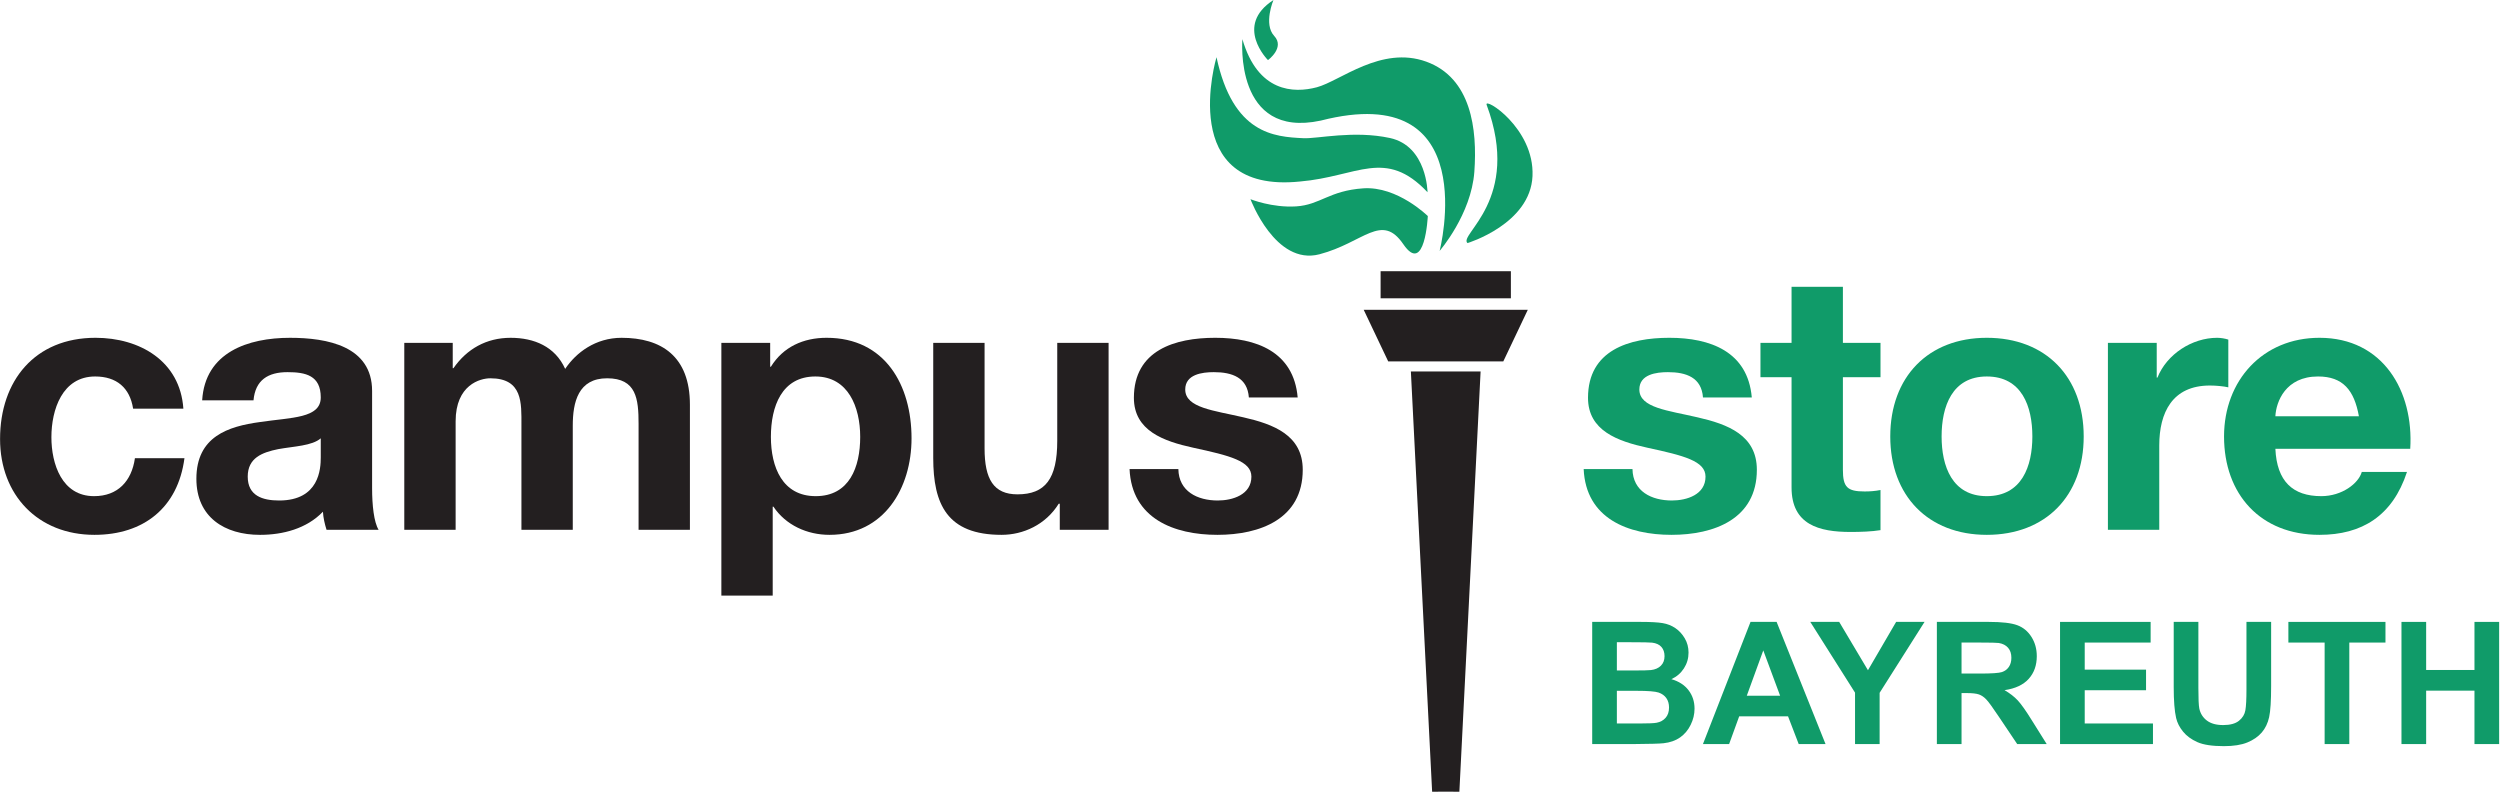 <?xml version="1.0" encoding="UTF-8" standalone="no"?>
<!DOCTYPE svg PUBLIC "-//W3C//DTD SVG 1.1//EN" "http://www.w3.org/Graphics/SVG/1.1/DTD/svg11.dtd">
<svg width="100%" height="100%" viewBox="0 0 1119 355" version="1.1" xmlns="http://www.w3.org/2000/svg" xmlns:xlink="http://www.w3.org/1999/xlink" xml:space="preserve" xmlns:serif="http://www.serif.com/" style="fill-rule:evenodd;clip-rule:evenodd;stroke-linejoin:round;stroke-miterlimit:2;">
    <g transform="matrix(1,0,0,1,-348.059,-239.518)">
        <g transform="matrix(4.167,0,0,4.167,0,0)">
            <g transform="matrix(1,0,0,1,242.567,142.524)">
                <path d="M0,-45.146L-7.49,-45.146L-5.207,0L-3.745,-0.008L-2.281,0L0,-45.146Z" style="fill:rgb(35,31,32);"/>
            </g>
        </g>
        <g transform="matrix(4.167,0,0,4.167,0,0)">
            <g transform="matrix(1,0,0,1,238.908,96.299)">
                <path d="M8.729,-5.542L-8.898,-5.542L-6.266,0L6.097,0L8.729,-5.542Z" style="fill:rgb(35,31,32);"/>
            </g>
        </g>
        <g transform="matrix(4.167,0,0,4.167,0,0)">
            <g transform="matrix(-1,0,0,1,477.644,-419.142)">
                <rect x="231.825" y="505.754" width="13.994" height="2.91" style="fill:rgb(35,31,32);"/>
            </g>
        </g>
        <g transform="matrix(4.167,0,0,4.167,0,0)">
            <g transform="matrix(1,0,0,1,97.826,107.318)">
                <path d="M0,-5.942C-0.35,-8.194 -1.787,-9.399 -4.078,-9.399C-7.612,-9.399 -8.777,-5.825 -8.777,-2.874C-8.777,0 -7.651,3.456 -4.194,3.456C-1.631,3.456 -0.155,1.826 0.194,-0.621L5.515,-0.621C4.816,4.7 1.126,7.612 -4.155,7.612C-10.214,7.612 -14.292,3.34 -14.292,-2.68C-14.292,-8.933 -10.563,-13.554 -4.039,-13.554C0.699,-13.554 5.049,-11.068 5.398,-5.942L0,-5.942Z" style="fill:rgb(35,31,32);fill-rule:nonzero;"/>
            </g>
        </g>
        <g transform="matrix(4.167,0,0,4.167,0,0)">
            <g transform="matrix(1,0,0,1,117.982,104.135)">
                <path d="M0,0.426C-0.932,1.241 -2.874,1.28 -4.583,1.591C-6.292,1.941 -7.845,2.523 -7.845,4.543C-7.845,6.601 -6.253,7.106 -4.466,7.106C-0.155,7.106 0,3.688 0,2.485L0,0.426ZM-12.739,-3.652C-12.428,-8.817 -7.806,-10.37 -3.301,-10.37C0.699,-10.37 5.515,-9.477 5.515,-4.661L5.515,5.785C5.515,7.611 5.709,9.436 6.214,10.252L0.621,10.252C0.427,9.631 0.271,8.97 0.233,8.31C-1.515,10.135 -4.078,10.796 -6.524,10.796C-10.331,10.796 -13.36,8.893 -13.36,4.776C-13.36,0.232 -9.942,-0.856 -6.524,-1.322C-3.146,-1.826 0,-1.71 0,-3.963C0,-6.331 -1.631,-6.681 -3.573,-6.681C-5.67,-6.681 -7.03,-5.826 -7.224,-3.652L-12.739,-3.652Z" style="fill:rgb(35,31,32);fill-rule:nonzero;"/>
            </g>
        </g>
        <g transform="matrix(4.167,0,0,4.167,0,0)">
            <g transform="matrix(1,0,0,1,126.954,113.844)">
                <path d="M0,-19.536L5.204,-19.536L5.204,-16.817L5.282,-16.817C6.718,-18.876 8.816,-20.079 11.417,-20.079C13.942,-20.079 16.195,-19.147 17.282,-16.74C18.447,-18.487 20.544,-20.079 23.341,-20.079C27.613,-20.079 30.681,-18.099 30.681,-12.895L30.681,0.543L25.166,0.543L25.166,-10.836C25.166,-13.516 24.933,-15.73 21.787,-15.73C18.68,-15.73 18.098,-13.166 18.098,-10.642L18.098,0.543L12.583,0.543L12.583,-10.72C12.583,-13.05 12.738,-15.73 9.243,-15.73C8.155,-15.73 5.515,-15.031 5.515,-11.108L5.515,0.543L0,0.543L0,-19.536Z" style="fill:rgb(35,31,32);fill-rule:nonzero;"/>
            </g>
        </g>
        <g transform="matrix(4.167,0,0,4.167,0,0)">
            <g transform="matrix(1,0,0,1,175.926,110.813)">
                <path d="M0,-6.408C0,-9.593 -1.281,-12.894 -4.816,-12.894C-8.428,-12.894 -9.592,-9.67 -9.592,-6.408C-9.592,-3.146 -8.35,-0.039 -4.777,-0.039C-1.165,-0.039 0,-3.146 0,-6.408M-14.913,-16.506L-9.67,-16.506L-9.67,-13.942L-9.592,-13.942C-8.272,-16.078 -6.097,-17.049 -3.612,-17.049C2.68,-17.049 5.515,-11.962 5.515,-6.253C5.515,-0.893 2.563,4.117 -3.301,4.117C-5.709,4.117 -8,3.068 -9.321,1.088L-9.398,1.088L-9.398,10.641L-14.913,10.641L-14.913,-16.506Z" style="fill:rgb(35,31,32);fill-rule:nonzero;"/>
            </g>
        </g>
        <g transform="matrix(4.167,0,0,4.167,0,0)">
            <g transform="matrix(1,0,0,1,202.607,94.851)">
                <path d="M0,19.535L-5.243,19.535L-5.243,16.739L-5.359,16.739C-6.757,18.992 -9.166,20.079 -11.496,20.079C-17.36,20.079 -18.836,16.778 -18.836,11.806L-18.836,-0.544L-13.321,-0.544L-13.321,10.797C-13.321,14.098 -12.35,15.729 -9.787,15.729C-6.796,15.729 -5.515,14.059 -5.515,9.981L-5.515,-0.544L0,-0.544L0,19.535Z" style="fill:rgb(35,31,32);fill-rule:nonzero;"/>
            </g>
        </g>
        <g transform="matrix(4.167,0,0,4.167,0,0)">
            <g transform="matrix(1,0,0,1,210.102,100.832)">
                <path d="M0,7.03C0.039,9.438 2.059,10.409 4.233,10.409C5.825,10.409 7.845,9.787 7.845,7.845C7.845,6.176 5.554,5.593 1.592,4.738C-1.592,4.04 -4.777,2.913 -4.777,-0.621C-4.777,-5.747 -0.349,-7.068 3.961,-7.068C8.35,-7.068 12.389,-5.592 12.816,-0.66L7.573,-0.66C7.418,-2.796 5.787,-3.378 3.806,-3.378C2.563,-3.378 0.738,-3.145 0.738,-1.514C0.738,0.467 3.845,0.738 6.991,1.476C10.214,2.214 13.36,3.379 13.36,7.108C13.36,12.389 8.777,14.098 4.194,14.098C-0.466,14.098 -5.01,12.351 -5.243,7.03L0,7.03Z" style="fill:rgb(35,31,32);fill-rule:nonzero;"/>
            </g>
        </g>
        <g transform="matrix(4.167,0,0,4.167,0,0)">
            <g transform="matrix(1,0,0,1,241.162,67.812)">
                <path d="M0,15.778C0,15.778 6.76,13.733 6.981,8.571C7.202,3.41 1.706,0 2.056,0.938C5.851,11.14 -1.046,14.899 0,15.778" style="fill:rgb(16,155,105);"/>
            </g>
        </g>
        <g transform="matrix(4.167,0,0,4.167,0,0)">
            <g transform="matrix(1,0,0,1,238.166,61.685)">
                <path d="M0,22.745C0,22.745 3.396,18.831 3.729,14.249C4.061,9.665 3.396,4.166 -1.437,2.417C-6.27,0.667 -10.685,4.5 -13.187,5.167C-15.687,5.833 -19.537,5.702 -21.186,0C-21.186,0 -22.103,10.749 -12.77,8.749C4.78,4.247 0,22.745 0,22.745" style="fill:rgb(16,155,105);"/>
            </g>
        </g>
        <g transform="matrix(4.167,0,0,4.167,0,0)">
            <g transform="matrix(1,0,0,1,236.866,63.833)">
                <path d="M0,14.296C0,14.296 -0.05,9.339 -4.033,8.472C-7.916,7.629 -11.821,8.563 -13.322,8.492C-16.484,8.341 -20.892,8.049 -22.667,-0.21C-22.667,-0.21 -27.089,14.506 -13.708,13.145C-7.513,12.621 -4.521,9.503 0,14.296" style="fill:rgb(16,155,105);"/>
            </g>
        </g>
        <g transform="matrix(4.167,0,0,4.167,0,0)">
            <g transform="matrix(1,0,0,1,236.896,83.896)">
                <path d="M0,-3.208C0,-3.208 -3.262,-6.437 -6.927,-6.187C-10.595,-5.937 -11.551,-4.414 -14.135,-4.247C-16.718,-4.081 -19.048,-5.02 -19.048,-5.02C-19.048,-5.02 -16.38,2.146 -11.633,0.896C-6.881,-0.354 -4.966,-3.603 -2.633,-0.187C-0.299,3.229 0,-3.208 0,-3.208" style="fill:rgb(16,155,105);"/>
            </g>
        </g>
        <g transform="matrix(4.167,0,0,4.167,0,0)">
            <g transform="matrix(1,0,0,1,219.727,57.484)">
                <path d="M0,6.453C0,6.453 -3.688,2.765 0.586,0C0.586,0 -0.504,2.598 0.67,3.855C1.844,5.112 0,6.453 0,6.453" style="fill:rgb(16,155,105);"/>
            </g>
        </g>
        <g transform="matrix(4.167,0,0,4.167,0,0)">
            <g transform="matrix(1,0,0,1,258.881,100.832)">
                <path d="M0,7.03C0.039,9.438 2.058,10.409 4.233,10.409C5.826,10.409 7.845,9.787 7.845,7.845C7.845,6.176 5.554,5.593 1.592,4.738C-1.592,4.04 -4.777,2.913 -4.777,-0.621C-4.777,-5.747 -0.35,-7.068 3.961,-7.068C8.35,-7.068 12.389,-5.592 12.816,-0.66L7.573,-0.66C7.418,-2.796 5.787,-3.378 3.806,-3.378C2.563,-3.378 0.738,-3.145 0.738,-1.514C0.738,0.467 3.845,0.738 6.991,1.476C10.214,2.214 13.36,3.379 13.36,7.108C13.36,12.389 8.777,14.098 4.194,14.098C-0.466,14.098 -5.01,12.351 -5.243,7.03L0,7.03Z" style="fill:rgb(16,155,105);fill-rule:nonzero;"/>
            </g>
        </g>
        <g transform="matrix(4.167,0,0,4.167,0,0)">
            <g transform="matrix(1,0,0,1,281.483,108.6)">
                <path d="M0,-14.292L4.039,-14.292L4.039,-10.603L0,-10.603L0,-0.66C0,1.204 0.466,1.67 2.33,1.67C2.913,1.67 3.457,1.631 4.039,1.515L4.039,5.826C3.107,5.98 1.903,6.02 0.815,6.02C-2.563,6.02 -5.515,5.243 -5.515,1.243L-5.515,-10.603L-8.855,-10.603L-8.855,-14.292L-5.515,-14.292L-5.515,-20.312L0,-20.312L0,-14.292Z" style="fill:rgb(16,155,105);fill-rule:nonzero;"/>
            </g>
        </g>
        <g transform="matrix(4.167,0,0,4.167,0,0)">
            <g transform="matrix(1,0,0,1,296.94,97.92)">
                <path d="M0,12.854C3.768,12.854 4.894,9.631 4.894,6.446C4.894,3.223 3.768,-0.001 0,-0.001C-3.728,-0.001 -4.854,3.223 -4.854,6.446C-4.854,9.631 -3.728,12.854 0,12.854M0,-4.156C6.331,-4.156 10.409,0.038 10.409,6.446C10.409,12.815 6.331,17.01 0,17.01C-6.292,17.01 -10.369,12.815 -10.369,6.446C-10.369,0.038 -6.292,-4.156 0,-4.156" style="fill:rgb(16,155,105);fill-rule:nonzero;"/>
            </g>
        </g>
        <g transform="matrix(4.167,0,0,4.167,0,0)">
            <g transform="matrix(1,0,0,1,309.95,113.844)">
                <path d="M0,-19.536L5.243,-19.536L5.243,-15.807L5.321,-15.807C6.331,-18.332 9.049,-20.079 11.729,-20.079C12.117,-20.079 12.583,-20.002 12.933,-19.886L12.933,-14.759C12.428,-14.875 11.612,-14.953 10.952,-14.953C6.913,-14.953 5.515,-12.04 5.515,-8.506L5.515,0.543L0,0.543L0,-19.536Z" style="fill:rgb(16,155,105);fill-rule:nonzero;"/>
            </g>
        </g>
        <g transform="matrix(4.167,0,0,4.167,0,0)">
            <g transform="matrix(1,0,0,1,336.91,106.503)">
                <path d="M0,-4.312C-0.505,-7.108 -1.709,-8.584 -4.389,-8.584C-7.884,-8.584 -8.894,-5.865 -8.972,-4.312L0,-4.312ZM-8.972,-0.816C-8.816,2.678 -7.108,4.271 -4.04,4.271C-1.826,4.271 -0.04,2.912 0.31,1.669L5.165,1.669C3.612,6.407 0.31,8.427 -4.234,8.427C-10.564,8.427 -14.486,4.077 -14.486,-2.137C-14.486,-8.157 -10.331,-12.739 -4.234,-12.739C2.602,-12.739 5.903,-6.992 5.514,-0.816L-8.972,-0.816Z" style="fill:rgb(16,155,105);fill-rule:nonzero;"/>
            </g>
        </g>
        <g transform="matrix(4.167,0,0,4.167,0,0)">
            <g transform="matrix(1,0,0,1,257.204,130.001)">
                <path d="M0,1.683L0,5.192L2.452,5.192C3.407,5.192 4.013,5.165 4.27,5.112C4.664,5.04 4.984,4.866 5.231,4.588C5.479,4.31 5.603,3.939 5.603,3.474C5.603,3.079 5.508,2.745 5.317,2.471C5.125,2.197 4.85,1.996 4.489,1.871C4.127,1.746 3.344,1.683 2.139,1.683L0,1.683ZM0,-3.536L0,-0.501L1.736,-0.501C2.769,-0.501 3.41,-0.516 3.661,-0.546C4.114,-0.6 4.471,-0.756 4.73,-1.016C4.99,-1.275 5.12,-1.617 5.12,-2.041C5.12,-2.446 5.008,-2.776 4.784,-3.03C4.561,-3.283 4.228,-3.437 3.786,-3.491C3.523,-3.521 2.769,-3.536 1.521,-3.536L0,-3.536ZM-2.65,-5.72L2.596,-5.72C3.634,-5.72 4.408,-5.676 4.919,-5.59C5.429,-5.504 5.885,-5.323 6.288,-5.048C6.691,-4.774 7.027,-4.408 7.295,-3.952C7.564,-3.495 7.698,-2.984 7.698,-2.417C7.698,-1.802 7.532,-1.238 7.201,-0.725C6.87,-0.212 6.421,0.173 5.854,0.43C6.654,0.662 7.269,1.059 7.698,1.621C8.127,2.182 8.343,2.841 8.343,3.599C8.343,4.196 8.204,4.776 7.926,5.34C7.649,5.904 7.27,6.354 6.79,6.691C6.309,7.029 5.717,7.236 5.013,7.314C4.571,7.361 3.506,7.391 1.817,7.403L-2.65,7.403L-2.65,-5.72Z" style="fill:rgb(16,155,105);fill-rule:nonzero;"/>
            </g>
        </g>
        <g transform="matrix(4.167,0,0,4.167,0,0)">
            <g transform="matrix(1,0,0,1,274.739,129.473)">
                <path d="M0,2.739L-1.808,-2.131L-3.58,2.739L0,2.739ZM4.879,7.931L1.997,7.931L0.851,4.95L-4.395,4.95L-5.478,7.931L-8.289,7.931L-3.178,-5.192L-0.376,-5.192L4.879,7.931Z" style="fill:rgb(16,155,105);fill-rule:nonzero;"/>
            </g>
        </g>
        <g transform="matrix(4.167,0,0,4.167,0,0)">
            <g transform="matrix(1,0,0,1,282.787,124.281)">
                <path d="M0,13.123L0,7.6L-4.807,0L-1.701,0L1.388,5.192L4.414,0L7.466,0L2.641,7.618L2.641,13.123L0,13.123Z" style="fill:rgb(16,155,105);fill-rule:nonzero;"/>
            </g>
        </g>
        <g transform="matrix(4.167,0,0,4.167,0,0)">
            <g transform="matrix(1,0,0,1,294.227,131.854)">
                <path d="M0,-2.023L1.96,-2.023C3.231,-2.023 4.024,-2.077 4.341,-2.184C4.658,-2.292 4.905,-2.476 5.084,-2.739C5.263,-3.002 5.353,-3.33 5.353,-3.724C5.353,-4.165 5.235,-4.522 4.999,-4.794C4.763,-5.065 4.431,-5.236 4.001,-5.308C3.787,-5.338 3.141,-5.353 2.068,-5.353L0,-5.353L0,-2.023ZM-2.65,5.55L-2.65,-7.573L2.927,-7.573C4.329,-7.573 5.348,-7.455 5.984,-7.219C6.619,-6.983 7.128,-6.564 7.51,-5.961C7.892,-5.358 8.083,-4.669 8.083,-3.894C8.083,-2.909 7.793,-2.096 7.215,-1.455C6.636,-0.813 5.771,-0.408 4.619,-0.241C5.191,0.093 5.665,0.46 6.037,0.859C6.41,1.26 6.914,1.97 7.545,2.99L9.148,5.55L5.979,5.55L4.063,2.695C3.383,1.674 2.917,1.031 2.667,0.766C2.417,0.5 2.151,0.318 1.871,0.22C1.59,0.121 1.146,0.072 0.537,0.072L0,0.072L0,5.55L-2.65,5.55Z" style="fill:rgb(16,155,105);fill-rule:nonzero;"/>
            </g>
        </g>
        <g transform="matrix(4.167,0,0,4.167,0,0)">
            <g transform="matrix(1,0,0,1,304.808,124.281)">
                <path d="M0,13.123L0,0L9.73,0L9.73,2.22L2.65,2.22L2.65,5.129L9.238,5.129L9.238,7.34L2.65,7.34L2.65,10.912L9.981,10.912L9.981,13.123L0,13.123Z" style="fill:rgb(16,155,105);fill-rule:nonzero;"/>
            </g>
        </g>
        <g transform="matrix(4.167,0,0,4.167,0,0)">
            <g transform="matrix(1,0,0,1,317.018,137.628)">
                <path d="M0,-13.347L2.649,-13.347L2.649,-6.239C2.649,-5.111 2.682,-4.381 2.748,-4.046C2.861,-3.509 3.131,-3.078 3.558,-2.753C3.985,-2.427 4.568,-2.265 5.308,-2.265C6.06,-2.265 6.627,-2.418 7.009,-2.726C7.391,-3.033 7.621,-3.41 7.698,-3.858C7.776,-4.306 7.814,-5.049 7.814,-6.087L7.814,-13.347L10.464,-13.347L10.464,-6.454C10.464,-4.879 10.393,-3.765 10.25,-3.116C10.106,-2.465 9.842,-1.916 9.458,-1.468C9.072,-1.02 8.558,-0.664 7.913,-0.399C7.269,-0.133 6.427,0 5.389,0C4.135,0 3.185,-0.145 2.538,-0.434C1.89,-0.724 1.379,-1.099 1.002,-1.562C0.626,-2.025 0.379,-2.51 0.26,-3.017C0.086,-3.769 0,-4.879 0,-6.347L0,-13.347Z" style="fill:rgb(16,155,105);fill-rule:nonzero;"/>
            </g>
        </g>
        <g transform="matrix(4.167,0,0,4.167,0,0)">
            <g transform="matrix(1,0,0,1,333.229,124.281)">
                <path d="M0,13.123L0,2.22L-3.894,2.22L-3.894,0L6.535,0L6.535,2.22L2.65,2.22L2.65,13.123L0,13.123Z" style="fill:rgb(16,155,105);fill-rule:nonzero;"/>
            </g>
        </g>
        <g transform="matrix(4.167,0,0,4.167,0,0)">
            <g transform="matrix(1,0,0,1,341.483,124.281)">
                <path d="M0,13.123L0,0L2.65,0L2.65,5.165L7.841,5.165L7.841,0L10.491,0L10.491,13.123L7.841,13.123L7.841,7.385L2.65,7.385L2.65,13.123L0,13.123Z" style="fill:rgb(16,155,105);fill-rule:nonzero;"/>
            </g>
        </g>
    </g>
</svg>
